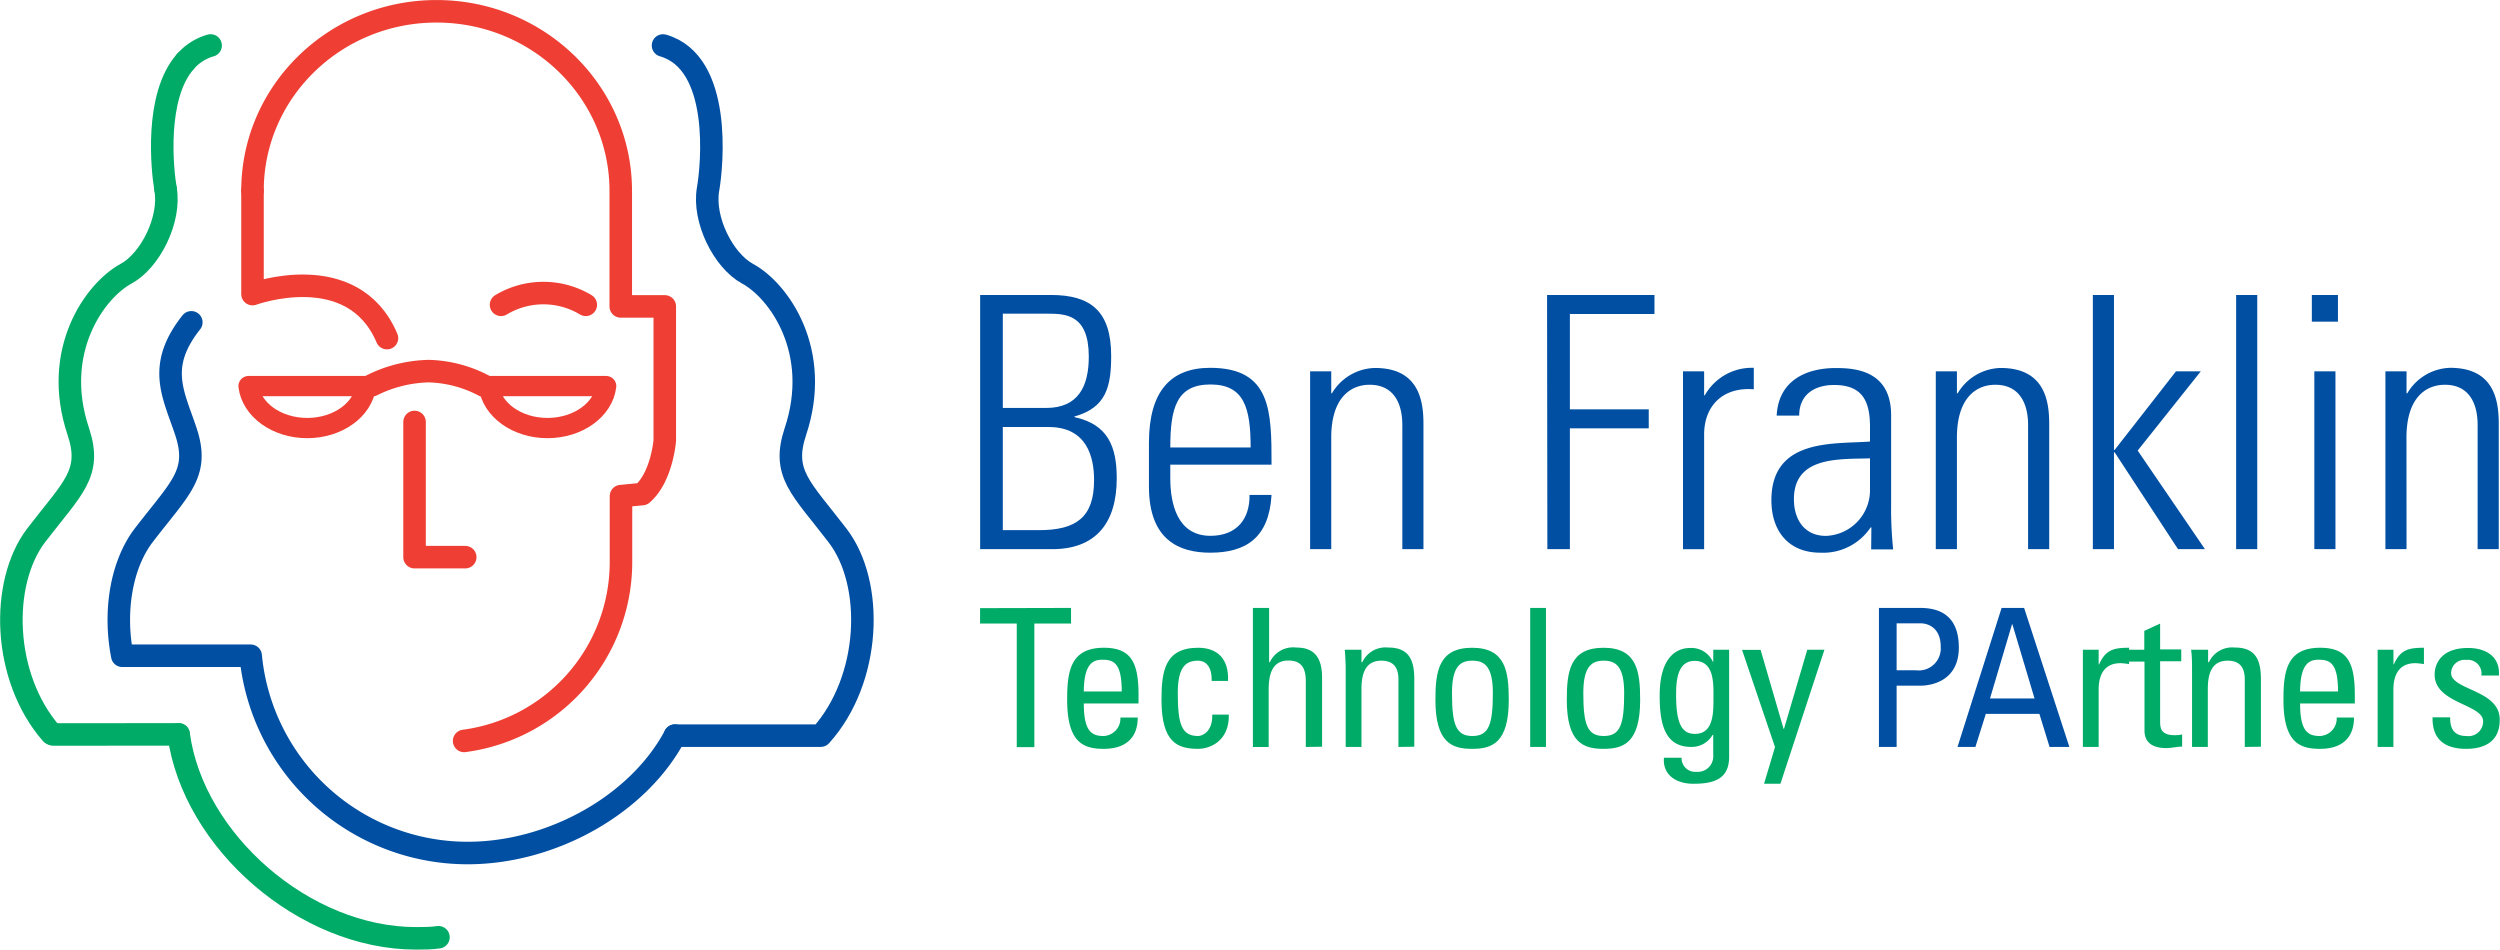 <svg xmlns="http://www.w3.org/2000/svg" viewBox="0 0 340.79 129.45"><defs><style>.cls-1{fill:#004fa3;}.cls-2{fill:#00ab67;}.cls-3,.cls-4,.cls-5,.cls-6,.cls-7{fill:none;stroke-linecap:round;}.cls-3,.cls-7{stroke:#00ab67;}.cls-3,.cls-4,.cls-5,.cls-6{stroke-linejoin:round;}.cls-3,.cls-4,.cls-5,.cls-7{stroke-width:3.07px;}.cls-4{stroke:#004fa3;}.cls-5,.cls-6{stroke:#ef3e33;}.cls-6{stroke-width:2.76px;}</style></defs><g id="Layer_2" data-name="Layer 2"><path class="cls-1" d="M133.61,74.86V40.21h9.65c5.42,0,8.21,2.2,8.21,8.3,0,4.18-.67,7.06-5,8.26v.09c4.56,1,5.76,4,5.76,8.35,0,6.24-3,9.65-8.79,9.65Zm9-19.25c4.41,0,5.81-3,5.81-7,0-5.76-3.17-5.85-5.62-5.85h-6.1V55.61Zm-5.91,16.66h4.9c5.09,0,7.54-1.73,7.54-6.82,0-3.07-.92-7.24-6.2-7.24h-6.24Z"></path><path class="cls-1" d="M159.53,63.34v1.87c0,3.36.91,7.83,5.47,7.83,3.6,0,5.38-2.31,5.33-5.57h3c-.34,5.86-3.51,7.87-8.36,7.87-4.17,0-8.35-1.68-8.35-9V60.37c0-7,2.93-10.23,8.35-10.23,8.36,0,8.36,6,8.36,13.2ZM170.48,61c0-5.38-.87-8.59-5.48-8.59s-5.47,3.21-5.47,8.59Z"></path><path class="cls-1" d="M181.47,74.86h-2.88V50.62h2.88v3h.09a7,7,0,0,1,5.86-3.46c6,0,6.62,4.47,6.62,7.63V74.86h-2.88V57.92c0-2.83-1.1-5.47-4.46-5.47-2.59,0-5.23,1.77-5.23,7.2Z"></path><path class="cls-1" d="M210.89,40.21h14.64V42.8H214v13h10.75v2.59H214V74.86h-3.07Z"></path><path class="cls-1" d="M232.3,53.89h.09a7.37,7.37,0,0,1,6.68-3.75v2.93c-4.08-.34-6.77,2.11-6.77,6.19v15.6h-2.88V50.62h2.88Z"></path><path class="cls-1" d="M255.1,71.89H255a7.78,7.78,0,0,1-6.86,3.45c-4.32,0-6.67-2.93-6.67-7.15,0-8.5,8.54-7.63,13.44-8v-2c0-3.55-1.06-5.71-4.9-5.71-2.64,0-4.75,1.29-4.75,4.17h-3.07c.23-4.65,3.84-6.48,8.06-6.48,2.45,0,7.54.24,7.54,6.43v12.2a53.18,53.18,0,0,0,.28,6.09h-3Zm-.19-9.41c-4.13.14-10.37-.34-10.37,5.57,0,2.73,1.39,5,4.37,5a6.23,6.23,0,0,0,6-6.15Z"></path><path class="cls-1" d="M266.76,74.86h-2.88V50.62h2.88v3h.1a7,7,0,0,1,5.85-3.46c6,0,6.63,4.47,6.63,7.63V74.86h-2.88V57.92c0-2.83-1.11-5.47-4.47-5.47-2.59,0-5.23,1.77-5.23,7.2Z"></path><path class="cls-1" d="M285.29,40.21h2.88V61.33h.09l8.36-10.71H300l-8.6,10.8,9.17,13.44H296.9l-8.64-13.2h-.09v13.2h-2.88Z"></path><path class="cls-1" d="M304.82,74.86V40.21h2.88V74.86Z"></path><path class="cls-1" d="M315.14,43.85V40.21h3.56v3.64Zm.34,31V50.62h2.88V74.86Z"></path><path class="cls-1" d="M328.05,74.86h-2.88V50.62h2.88v3h.1A7,7,0,0,1,334,50.14c6,0,6.62,4.47,6.62,7.63V74.86h-2.88V57.92c0-2.83-1.1-5.47-4.46-5.47-2.6,0-5.24,1.77-5.24,7.2Z"></path><path class="cls-2" d="M146,82.87V85h-5v16.85H138.6V85h-5v-2.1Z"></path><path class="cls-2" d="M147.74,95.89c0,3.7,1,4.44,2.68,4.44a2.39,2.39,0,0,0,2.31-2.52h2.36c0,2.94-1.84,4.27-4.62,4.27s-5-.84-5-6.69c0-3.88.45-7.09,5-7.09,3.78,0,4.73,2.08,4.73,6.46v1.13Zm5.17-1.63c0-3.86-1.07-4.33-2.65-4.33-1.36,0-2.49.66-2.52,4.33Z"></path><path class="cls-2" d="M165.17,92.82c.05-2.18-1-2.76-1.84-2.76-1.65,0-2.78.79-2.78,4.41,0,4.31.55,5.86,2.78,5.86.5,0,2-.53,1.92-2.92h2.26c.08,3.73-2.71,4.67-4.18,4.67-2.8,0-5-.84-5-6.69,0-3.88.45-7.09,5-7.09,2.66,0,4.2,1.55,4.07,4.52Z"></path><path class="cls-2" d="M178,101.82v-9c0-1.62-.52-2.78-2.36-2.78-2.15,0-2.7,1.73-2.7,4v7.79h-2.15V82.87H173v7.4h.1a3.5,3.5,0,0,1,3.6-2c2.26,0,3.52,1.13,3.52,4.12v9.4Z"></path><path class="cls-2" d="M190.63,101.82V92.63c0-1.41-.49-2.57-2.33-2.57-2.36,0-2.71,2.1-2.71,3.91v7.85h-2.15V91.32c0-.92-.05-1.84-.13-2.75h2.28v1.7h.11a3.5,3.5,0,0,1,3.54-2c2.84,0,3.55,1.71,3.55,4.33v9.19Z"></path><path class="cls-2" d="M195.67,95.39c0-3.88.45-7.09,5-7.09s5,3.21,5,7.09c0,5.85-2.23,6.69-5,6.69S195.67,101.24,195.67,95.39Zm7.83-.92c0-3.62-1.13-4.41-2.79-4.41s-2.78.79-2.78,4.41c0,4.31.55,5.86,2.78,5.86S203.5,98.78,203.5,94.47Z"></path><path class="cls-2" d="M210.74,101.82h-2.15V82.87h2.15Z"></path><path class="cls-2" d="M213.58,95.39c0-3.88.44-7.09,5-7.09s5,3.21,5,7.09c0,5.85-2.24,6.69-5,6.69S213.58,101.24,213.58,95.39Zm7.82-.92c0-3.62-1.13-4.41-2.78-4.41s-2.79.79-2.79,4.41c0,4.31.55,5.86,2.79,5.86S221.4,98.78,221.4,94.47Z"></path><path class="cls-2" d="M233.55,88.57h2.16v14.59c0,3-2,3.68-4.89,3.68-2.2,0-4.2-1.11-4-3.55h2.41a1.85,1.85,0,0,0,2,1.92,2.12,2.12,0,0,0,2.31-2.29v-2.75h-.08a3.3,3.3,0,0,1-2.91,1.65c-3.6,0-4.31-3.1-4.31-7,0-6.09,3.08-6.49,4.15-6.49a3.2,3.2,0,0,1,3.1,1.89h.05ZM231,90.09c-2.44,0-2.52,2.94-2.52,4.7,0,4.25,1,5.25,2.58,5.25,2.59,0,2.51-3.07,2.51-4.91S233.74,90.09,231,90.09Z"></path><path class="cls-2" d="M243.13,99.35h.06l3.17-10.78h2.34l-6,18.27h-2.23l1.49-5-4.49-13.25H240Z"></path><path class="cls-1" d="M256.13,101.82V82.87h5.62c2.54,0,5.27.94,5.27,5.41,0,4.3-3.36,5.19-5.3,5.19h-3.18v8.35Zm2.41-10.45h2.65a3,3,0,0,0,3.36-3.22c0-2.89-2.15-3.18-2.67-3.18h-3.34Z"></path><path class="cls-1" d="M272.85,82.87h3.07l6.17,18.95h-2.7L278,97.31H270.7l-1.42,4.51h-2.44Zm1.47,2.23h-.05l-3,10.11h6.07Z"></path><path class="cls-2" d="M286.08,90.56h.06c.89-2,2-2.26,4.09-2.26v2.23a9,9,0,0,0-1.15-.13c-2.39,0-3,1.81-3,3.6v7.82h-2.15V88.57h2.15Z"></path><path class="cls-2" d="M292.3,88.57V86l2.16-1v3.52h2.88v1.62h-2.88V98.3c0,.84,0,1.92,2,1.92.16,0,.5,0,1-.1v1.65c-.71,0-1.42.21-2.13.21-2,0-3-.84-3-2.36V90.19h-2.17V88.57Z"></path><path class="cls-2" d="M306,101.82V92.63c0-1.41-.5-2.57-2.33-2.57-2.37,0-2.71,2.1-2.71,3.91v7.85h-2.15V91.32c0-.92,0-1.84-.13-2.75H301v1.7h.11a3.5,3.5,0,0,1,3.54-2c2.84,0,3.55,1.71,3.55,4.33v9.19Z"></path><path class="cls-2" d="M313.54,95.89c0,3.7,1,4.44,2.68,4.44a2.39,2.39,0,0,0,2.31-2.52h2.36c0,2.94-1.84,4.27-4.62,4.27s-5-.84-5-6.69c0-3.88.45-7.09,5-7.09,3.78,0,4.73,2.08,4.73,6.46v1.13Zm5.17-1.63c0-3.86-1.08-4.33-2.65-4.33-1.36,0-2.49.66-2.52,4.33Z"></path><path class="cls-2" d="M326.27,90.56h.05c.9-2,2-2.26,4.1-2.26v2.23a9,9,0,0,0-1.16-.13c-2.38,0-3,1.81-3,3.6v7.82h-2.15V88.57h2.15Z"></path><path class="cls-2" d="M336.17,102.08c-2.86,0-4.65-1.26-4.57-4.3H334c0,.76,0,2.55,2.21,2.55a2,2,0,0,0,2.28-2c0-2.36-6.61-2.41-6.61-6.37,0-1.4.83-3.63,4.56-3.63,2.37,0,4.39,1.13,4.2,3.76h-2.39a1.86,1.86,0,0,0-2.07-2.13,1.82,1.82,0,0,0-2.05,1.79c0,2.33,6.62,2.28,6.62,6.32C340.79,101,338.79,102.08,336.17,102.08Z"></path><line class="cls-3" x1="7.25" y1="100.12" x2="24.35" y2="100.11"></line><path class="cls-4" d="M90.38,6.2c8.06,2.31,6.72,16.3,6.14,19.59-.72,4.13,2.08,9.73,5.38,11.52,4.27,2.31,10.17,10.57,6.53,21.5-1.92,5.76.76,7.68,5.76,14.21s4.6,19.58-2.31,27.26H92"></path><path class="cls-5" d="M63.27,101A24.61,24.61,0,0,0,84.65,76.71V67.63l2.9-.28c2.68-2.31,3.07-7.3,3.07-7.3V41.77h-6V26C84.6,12.5,73.37,1.54,59.51,1.54S34.42,12.5,34.42,26"></path><path class="cls-5" d="M34.42,26l0,14.09s13.66-5,18.33,6"></path><polyline class="cls-5" points="56.51 57.52 56.51 75.95 63.42 75.95"></polyline><path class="cls-5" d="M79.85,41.55a11.22,11.22,0,0,0-11.55,0"></path><path class="cls-6" d="M33.88,52.63c.39,3.21,3.82,5.72,8,5.72s7.62-2.51,8-5.72Z"></path><path class="cls-6" d="M66.63,52.63c.39,3.21,3.82,5.72,8,5.72s7.62-2.51,8-5.72Z"></path><path class="cls-5" d="M66,52.59a17,17,0,0,0-7.56-2,18.24,18.24,0,0,0-7.75,1.93"></path><path class="cls-3" d="M22.57,25.79c.72,4.13-2.08,9.73-5.38,11.52C12.92,39.62,7,47.88,10.67,58.81,12.59,64.57,9.9,66.49,4.91,73h0C0,79.48.29,92.3,7,100"></path><path class="cls-3" d="M28.71,6.2a7.18,7.18,0,0,0-3.46,2.21"></path><path class="cls-3" d="M25.25,8.41c-4.15,4.72-3.15,14.67-2.68,17.38"></path><path class="cls-7" d="M24.35,100.11c2,14.61,17.19,27.8,32.35,27.8,1,0,2.06,0,3.07-.15"></path><path class="cls-4" d="M92,100.28c-5,9.43-16.8,16-28.24,16A29.71,29.71,0,0,1,34.17,89.39H17.27l-.6,0C15.49,83.34,16.54,77,19.57,73h0c5-6.53,7.68-8.45,5.76-14.21-1.7-5.09-4-8.85.75-14.85"></path></g></svg>
